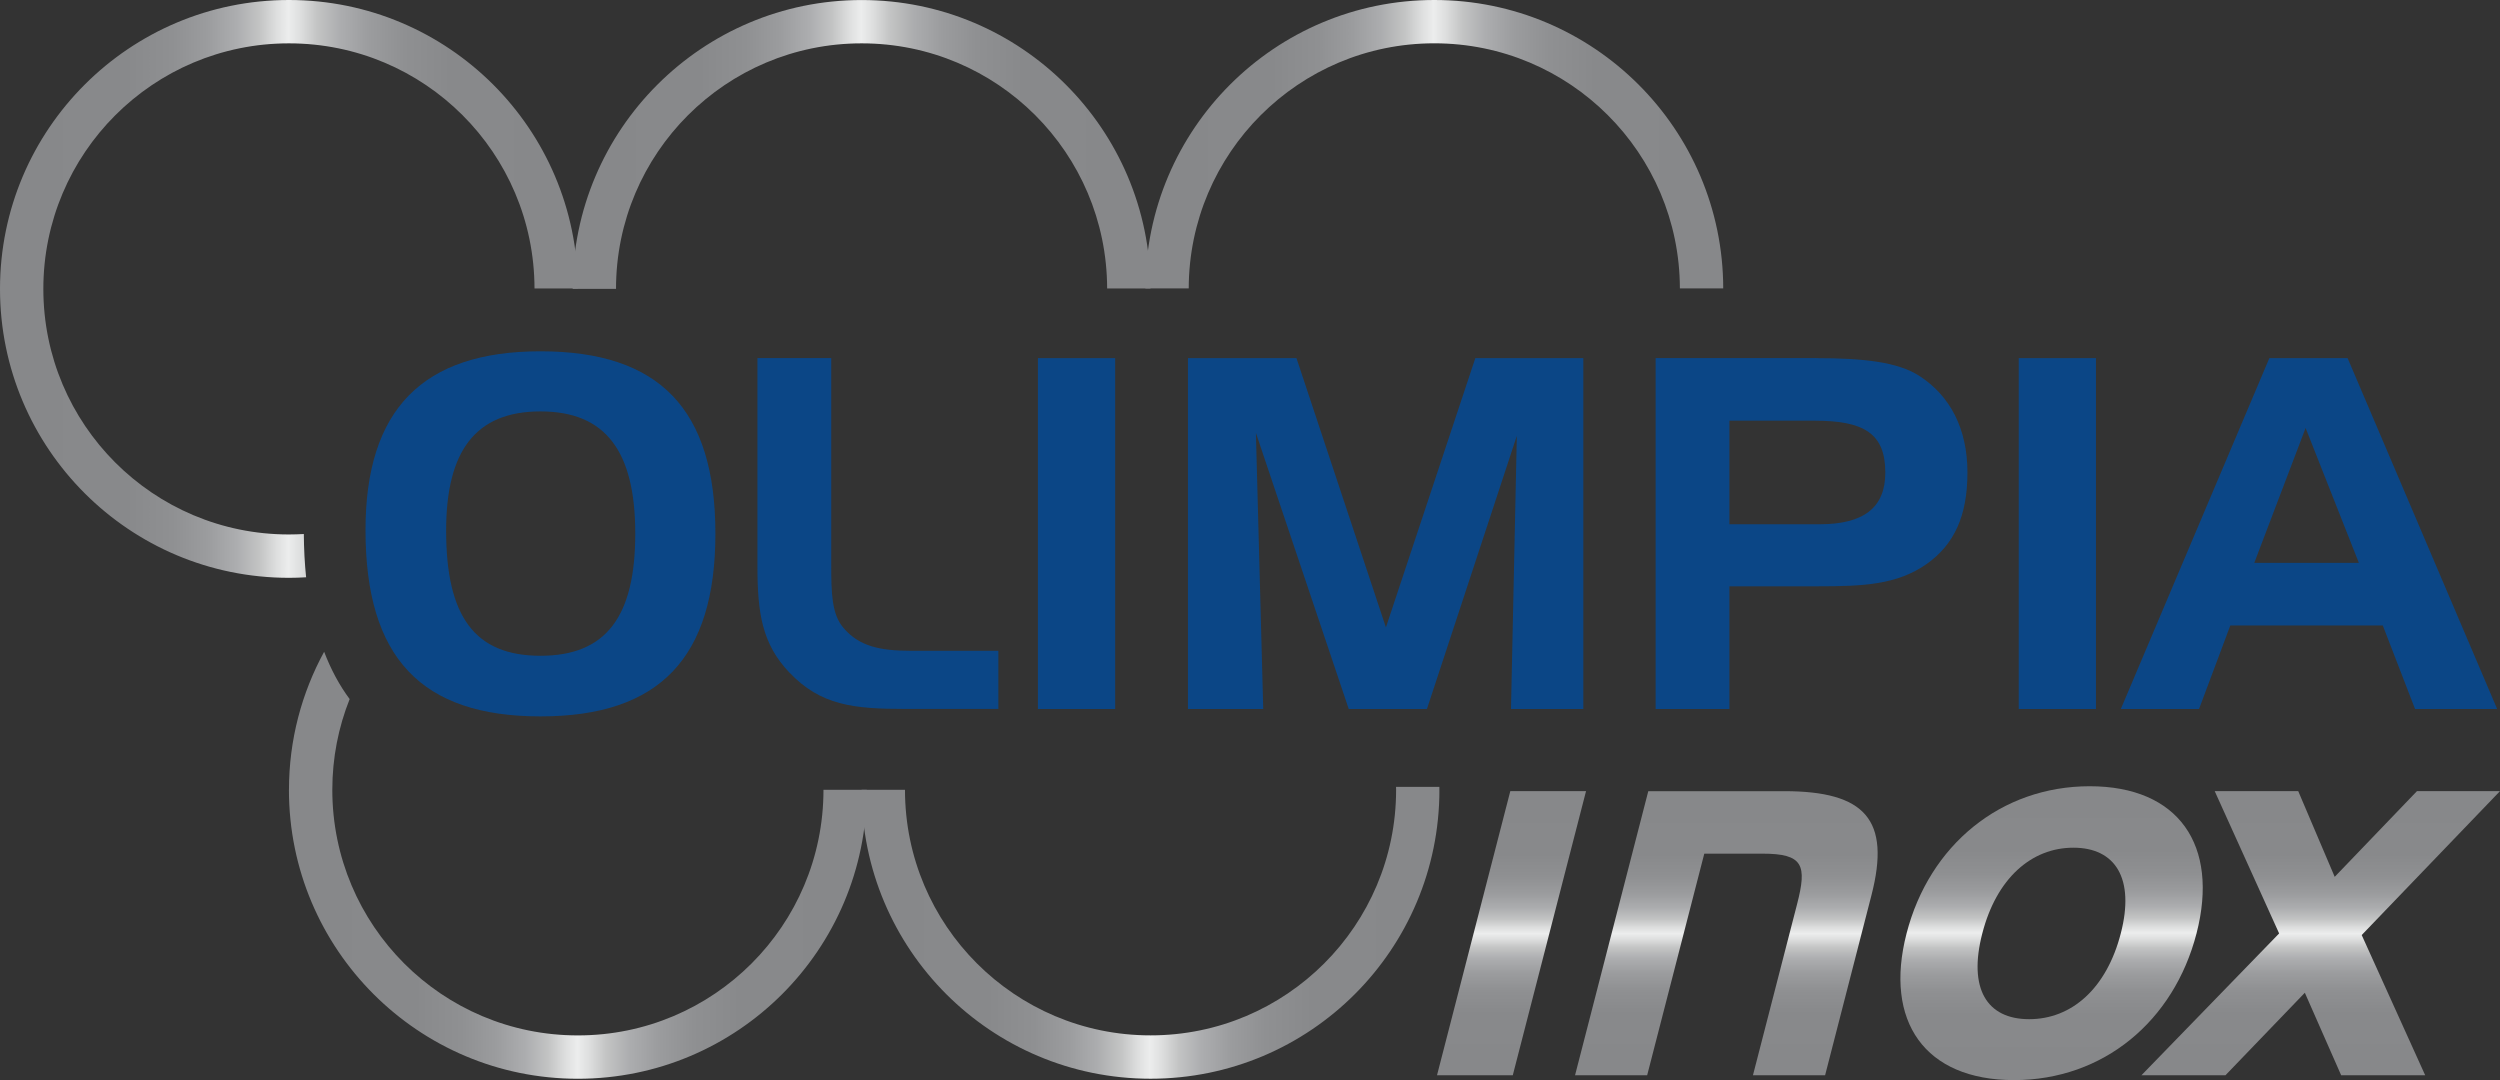 <?xml version="1.0" encoding="UTF-8"?>
<svg xmlns="http://www.w3.org/2000/svg" xmlns:xlink="http://www.w3.org/1999/xlink" id="Livello_1" version="1.1" viewBox="0 0 654.57 282.8">
  <rect x="0" y="0" width="654.57" height="282.8" fill="#333333" stroke="none"/>
  <defs>
    <style>
      .st0 {
        fill: none;
      }

      .st1 {
        fill: #0b4686;
      }

      .st2 {
        fill: url(#Sfumatura_senza_nome_20);
      }

      .st3 {
        clip-path: url(#clippath-1);
      }

      .st4 {
        clip-path: url(#clippath-3);
      }

      .st5 {
        clip-path: url(#clippath-4);
      }

      .st6 {
        clip-path: url(#clippath-2);
      }

      .st7 {
        clip-path: url(#clippath-7);
      }

      .st8 {
        clip-path: url(#clippath-6);
      }

      .st9 {
        clip-path: url(#clippath-8);
      }

      .st10 {
        clip-path: url(#clippath-5);
      }

      .st11 {
        clip-path: url(#clippath);
      }

      .st12 {
        fill: url(#Sfumatura_senza_nome_206);
      }

      .st13 {
        fill: url(#Sfumatura_senza_nome_203);
      }

      .st14 {
        fill: url(#Sfumatura_senza_nome_204);
      }

      .st15 {
        fill: url(#Sfumatura_senza_nome_201);
      }

      .st16 {
        fill: url(#Sfumatura_senza_nome_202);
      }

      .st17 {
        fill: url(#Sfumatura_senza_nome_207);
      }

      .st18 {
        fill: url(#Sfumatura_senza_nome_208);
      }

      .st19 {
        fill: url(#Sfumatura_senza_nome_205);
      }
    </style>
    <clipPath id="clippath">
      <polygon class="st0" points="395.44 207.14 376.25 281.53 396.09 281.53 415.27 207.14 395.44 207.14"></polygon>
    </clipPath>
    <linearGradient id="Sfumatura_senza_nome_20" data-name="Sfumatura senza nome 20" x1="16.44" y1="546.01" x2="22.18" y2="546.01" gradientTransform="translate(7479.94 494.89) rotate(-90) scale(12.97 -12.97)" gradientUnits="userSpaceOnUse">
      <stop offset="0" stop-color="#87888a"></stop>
      <stop offset="0" stop-color="#87888a"></stop>
      <stop offset=".22" stop-color="#88898b"></stop>
      <stop offset=".3" stop-color="#8f9092"></stop>
      <stop offset=".36" stop-color="#9b9c9e"></stop>
      <stop offset=".41" stop-color="#acadaf"></stop>
      <stop offset=".45" stop-color="#c3c4c4"></stop>
      <stop offset=".48" stop-color="#dedfdf"></stop>
      <stop offset=".5" stop-color="#eceded"></stop>
      <stop offset=".52" stop-color="#dedfdf"></stop>
      <stop offset=".55" stop-color="#c3c4c4"></stop>
      <stop offset=".59" stop-color="#acadaf"></stop>
      <stop offset=".64" stop-color="#9b9c9e"></stop>
      <stop offset=".7" stop-color="#8f9092"></stop>
      <stop offset=".78" stop-color="#88898b"></stop>
      <stop offset="1" stop-color="#87888a"></stop>
    </linearGradient>
    <clipPath id="clippath-1">
      <path class="st0" d="M431.57,207.14l-19.18,74.4h18.88l14.96-58.03h15.21c10.73,0,11.73,2.98,9.07,13.28l-11.54,44.75h18.89l12.14-47.15c5.1-19.77-1.66-27.24-22.85-27.24h-35.59Z"></path>
    </clipPath>
    <linearGradient id="Sfumatura_senza_nome_201" data-name="Sfumatura senza nome 20" y1="542.3" y2="542.3" gradientTransform="translate(7489.74 494.89) rotate(-90) scale(12.97 -12.97)" xlink:href="#Sfumatura_senza_nome_20"></linearGradient>
    <clipPath id="clippath-2">
      <path class="st0" d="M519.02,244.4c3.71-14.4,12.85-22.45,23.85-22.45s16.14,8.05,12.41,22.45c-3.72,14.4-12.85,22.45-23.99,22.45s-15.99-8.05-12.27-22.45M499.19,244.4c-5.94,23.01,4.77,38.4,28.13,38.4s41.85-15.39,47.79-38.4c5.98-23.15-4.73-38.54-27.96-38.54s-42,15.39-47.96,38.54"></path>
    </clipPath>
    <linearGradient id="Sfumatura_senza_nome_202" data-name="Sfumatura senza nome 20" x1="16.86" y1="537.86" x2="22.59" y2="537.86" gradientTransform="translate(7754.37 509.03) rotate(-90) scale(13.42 -13.42)" xlink:href="#Sfumatura_senza_nome_20"></linearGradient>
    <clipPath id="clippath-3">
      <polygon class="st0" points="632.83 207.14 611.29 229.58 601.74 207.14 579.87 207.14 596.74 244.4 560.69 281.53 582.69 281.53 603.47 259.93 612.98 281.53 634.98 281.53 618.36 244.82 654.57 207.14 632.83 207.14"></polygon>
    </clipPath>
    <linearGradient id="Sfumatura_senza_nome_203" data-name="Sfumatura senza nome 20" y1="532.53" y2="532.53" gradientTransform="translate(7516.88 494.89) rotate(-90) scale(12.97 -12.97)" xlink:href="#Sfumatura_senza_nome_20"></linearGradient>
    <clipPath id="clippath-4">
      <path class="st0" d="M75.65,206.8c0,41.79,33.88,75.65,75.65,75.65s75.65-33.85,75.65-75.65h-11.34c0,35.52-28.78,64.3-64.31,64.3s-64.29-28.79-64.29-64.3c0-8.39,1.61-16.41,4.54-23.76-2.71-3.65-4.92-7.78-6.68-12.39-5.86,10.74-9.21,23.05-9.21,36.15"></path>
    </clipPath>
    <linearGradient id="Sfumatura_senza_nome_204" data-name="Sfumatura senza nome 20" x1="29.56" y1="557.16" x2="35.3" y2="557.16" gradientTransform="translate(-704.31 14926.57) scale(26.38 -26.38)" xlink:href="#Sfumatura_senza_nome_20"></linearGradient>
    <clipPath id="clippath-5">
      <path class="st0" d="M149.94,75.64h11.35c0-35.51,28.79-64.29,64.31-64.29s64.21,28.72,64.28,64.17h11.35c-.07-41.71-33.92-75.51-75.63-75.51s-75.67,33.87-75.67,75.64"></path>
    </clipPath>
    <linearGradient id="Sfumatura_senza_nome_205" data-name="Sfumatura senza nome 20" x1="31.89" y1="563.06" x2="37.62" y2="563.06" gradientTransform="translate(-691.38 14894.18) scale(26.38 -26.38)" xlink:href="#Sfumatura_senza_nome_20"></linearGradient>
    <clipPath id="clippath-6">
      <path class="st0" d="M299.9,75.51h11.34c.08-35.44,28.84-64.17,64.3-64.17s64.22,28.73,64.3,64.17h11.35c-.07-41.7-33.92-75.51-75.65-75.51s-75.56,33.81-75.64,75.51"></path>
    </clipPath>
    <linearGradient id="Sfumatura_senza_nome_206" data-name="Sfumatura senza nome 20" x1="36.58" y1="563.06" x2="42.31" y2="563.06" gradientTransform="translate(-665.17 14893.13) scale(26.38 -26.38)" xlink:href="#Sfumatura_senza_nome_20"></linearGradient>
    <clipPath id="clippath-7">
      <path class="st0" d="M365.52,206.03c0,.25.02.5.02.76,0,35.52-28.8,64.3-64.29,64.3s-64.3-28.79-64.3-64.3h-11.35c0,41.79,33.85,75.65,75.65,75.65s75.63-33.85,75.63-75.65c0-.26,0-.51-.01-.76h-11.35Z"></path>
    </clipPath>
    <linearGradient id="Sfumatura_senza_nome_207" data-name="Sfumatura senza nome 20" x1="34.25" y1="556.6" x2="39.99" y2="556.6" gradientTransform="translate(-678.16 14929.65) scale(26.38 -26.38)" xlink:href="#Sfumatura_senza_nome_20"></linearGradient>
    <clipPath id="clippath-8">
      <path class="st0" d="M0,75.64c0,41.79,33.88,75.65,75.65,75.65,1.51,0,3-.05,4.5-.14-.37-3.58-.57-7.36-.6-11.33-1.3.07-2.59.12-3.9.12-35.51,0-64.3-28.79-64.3-64.3S40.14,11.35,75.65,11.35s64.23,28.72,64.3,64.17h11.35C151.22,33.8,117.38,0,75.65,0S0,33.87,0,75.64"></path>
    </clipPath>
    <linearGradient id="Sfumatura_senza_nome_208" data-name="Sfumatura senza nome 20" x1="27.19" y1="561.88" x2="32.93" y2="561.88" gradientTransform="translate(-717.47 14899.78) scale(26.38 -26.38)" xlink:href="#Sfumatura_senza_nome_20"></linearGradient>
  </defs>
  <g class="st11">
    <rect class="st2" x="376.25" y="207.14" width="39.02" height="74.4"></rect>
  </g>
  <g class="st3">
    <rect class="st15" x="412.38" y="207.14" width="82.73" height="74.4"></rect>
  </g>
  <g class="st6">
    <rect class="st16" x="493.25" y="205.86" width="87.84" height="76.94"></rect>
  </g>
  <g class="st4">
    <rect class="st13" x="560.69" y="207.14" width="93.89" height="74.4"></rect>
  </g>
  <g class="st5">
    <rect class="st14" x="75.65" y="170.64" width="151.3" height="111.8"></rect>
  </g>
  <g>
    <rect class="st1" x="271.76" y="93.77" width="20.22" height="91.87"></rect>
    <path class="st1" d="M141.51,91.98c31.22,0,45.8,15.22,45.8,47.73s-14.59,47.86-45.8,47.86-45.81-15.36-45.81-48.76c0-31.6,14.97-46.83,45.81-46.83M116.81,138.94c0,22.39,7.42,32.76,24.7,32.76s24.82-10.37,24.82-31.99-7.8-31.99-24.82-31.99-24.7,10.37-24.7,31.22"></path>
    <path class="st1" d="M206.63,176.04c-7.05-7.42-8.31-15.48-8.31-27.64v-54.64h19.32v53.99c0,7.55.12,13.05,3.19,16.63,4.1,4.86,9.6,6.02,17.79,6.02h22.78v15.22h-24.44c-13.31,0-22.13-.89-30.32-9.59"></path>
    <polygon class="st1" points="339.45 93.77 362.87 164.27 386.28 93.77 414.56 93.77 414.56 185.64 395.62 185.64 397.15 114.11 373.61 185.64 353.14 185.64 328.83 113.34 330.75 185.64 311.04 185.64 311.04 93.77 339.45 93.77"></polygon>
    <path class="st1" d="M475.46,93.77c12.53,0,21.37,1.02,27,4.6,8.19,5.25,12.67,13.95,12.67,25.33s-3.45,18.81-10.62,23.93c-7.8,5.5-16.76,5.88-28.28,5.88h-23.42v32.12h-19.32v-91.87h41.97ZM452.81,110.15v27.12h23.54c11.64,0,17.28-4.35,17.28-13.56,0-10.24-5.64-13.56-18.43-13.56h-22.39Z"></path>
    <rect class="st1" x="528.56" y="93.77" width="20.22" height="91.87"></rect>
    <path class="st1" d="M614.67,93.77l39.16,91.87h-21.5l-8.45-21.88h-39.92l-8.19,21.88h-20.48l38.89-91.87h20.48ZM590.24,147.38h27.38l-13.95-35.32-13.44,35.32Z"></path>
  </g>
  <g class="st10">
    <rect class="st19" x="149.94" width="151.3" height="75.64"></rect>
  </g>
  <g class="st8">
    <rect class="st12" x="299.9" width="151.28" height="75.51"></rect>
  </g>
  <g class="st7">
    <rect class="st17" x="225.59" y="206.03" width="151.28" height="76.41"></rect>
  </g>
  <g class="st9">
    <rect class="st18" width="151.29" height="151.29"></rect>
  </g>
</svg>
